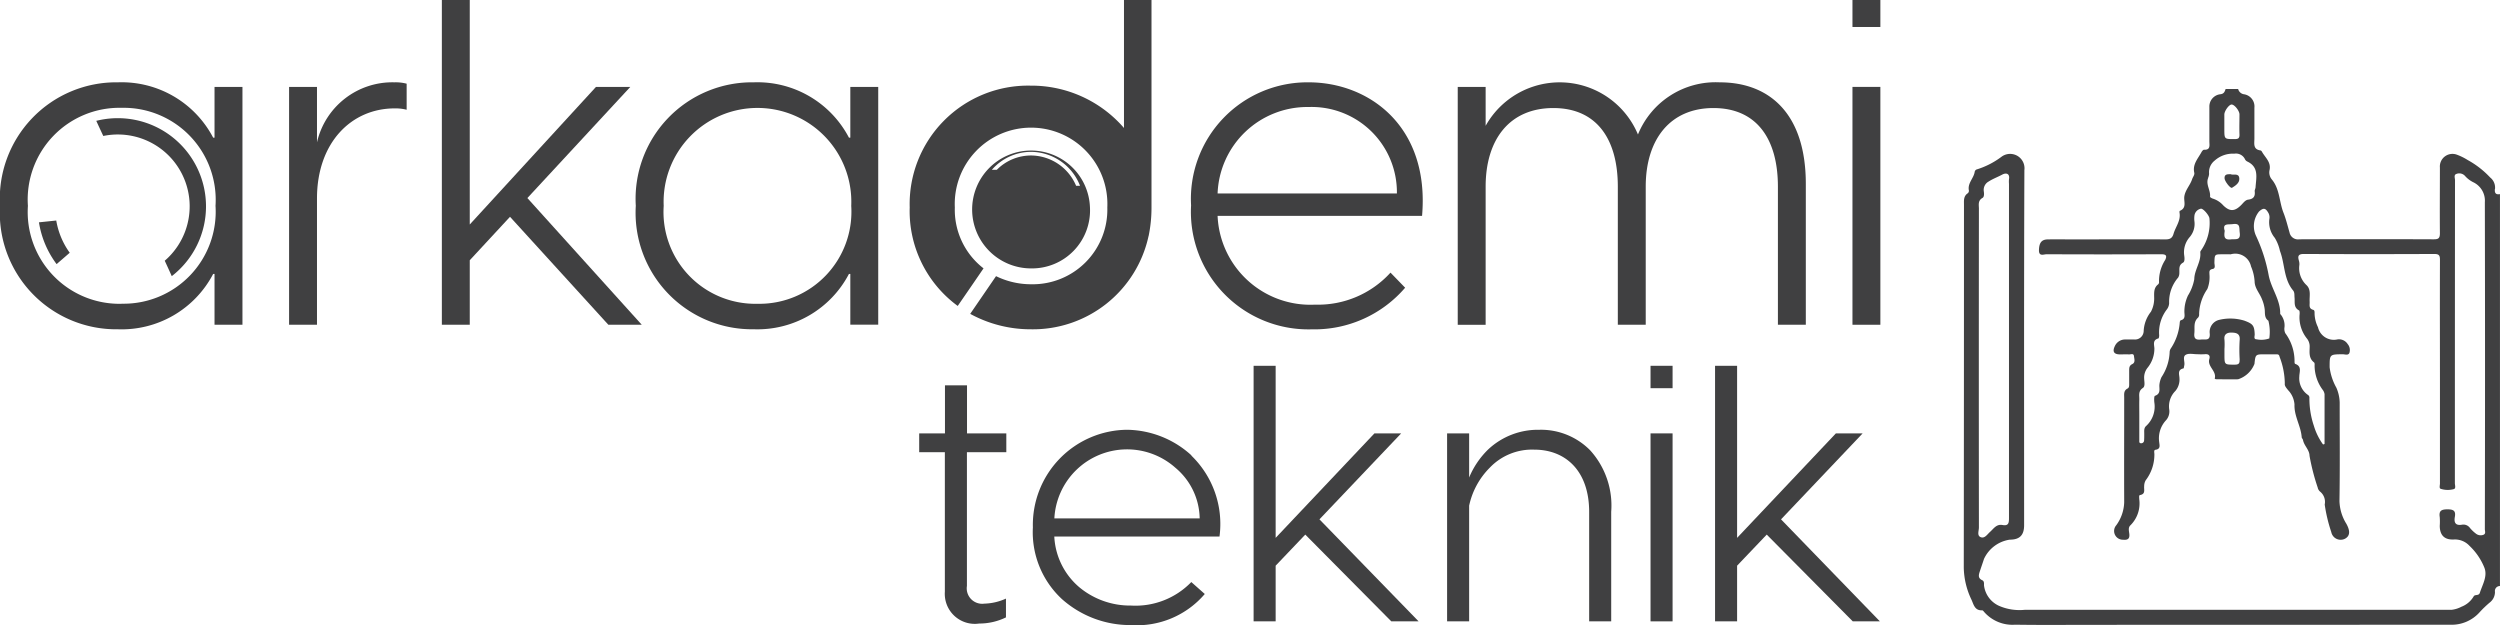 <svg id="Group_853" data-name="Group 853" xmlns="http://www.w3.org/2000/svg" xmlns:xlink="http://www.w3.org/1999/xlink" width="111.361" height="27.841" viewBox="0 0 111.361 27.841">
  <defs>
    <clipPath id="clip-path">
      <rect id="Rectangle_656" data-name="Rectangle 656" width="111.361" height="27.841" transform="translate(0 0)" fill="#404041"/>
    </clipPath>
  </defs>
  <g id="Group_852" data-name="Group 852" transform="translate(0 0)" clip-path="url(#clip-path)">
    <path id="Path_3695" data-name="Path 3695" d="M183.73,76.115h-.982v2.142H181.6v.837h1.143V85.31a1.337,1.337,0,0,0,1.53,1.417,2.7,2.7,0,0,0,1.192-.274v-.837a2.475,2.475,0,0,1-.966.225.688.688,0,0,1-.773-.789V79.094h1.755v-.837H183.73Z" transform="translate(-140.655 -58.952)" fill="#404041"/>
    <path id="Path_3696" data-name="Path 3696" d="M211.094,86.043a4.332,4.332,0,0,0-2.866-1.143,4.237,4.237,0,0,0-4.2,4.347,4.059,4.059,0,0,0,1.3,3.2A4.58,4.58,0,0,0,208.4,93.6a3.976,3.976,0,0,0,3.285-1.385l-.6-.532a3.456,3.456,0,0,1-2.689,1.047,3.541,3.541,0,0,1-2.287-.805,3.163,3.163,0,0,1-1.127-2.27h7.359a4.237,4.237,0,0,0-1.256-3.607m-6.1,2.8a3.242,3.242,0,0,1,5.394-2.254,3,3,0,0,1,1.079,2.254Z" transform="translate(-158.019 -65.756)" fill="#404041"/>
    <path id="Path_3697" data-name="Path 3697" d="M254.223,75.271h-1.191l-4.4,4.654V72.259h-.982V83.644h.982v-2.48l1.32-1.385,3.832,3.865H255L250.583,79.1Z" transform="translate(-191.809 -55.966)" fill="#404041"/>
    <path id="Path_3698" data-name="Path 3698" d="M289.976,84.9a3.234,3.234,0,0,0-2.3.886,3.765,3.765,0,0,0-.837,1.24V85.06h-.982v8.373h.982V88.28a3.392,3.392,0,0,1,.918-1.691,2.6,2.6,0,0,1,1.98-.805c1.417,0,2.448.966,2.448,2.769v4.879h.982V88.554a3.663,3.663,0,0,0-.934-2.737,3.073,3.073,0,0,0-2.254-.918" transform="translate(-221.397 -65.755)" fill="#404041"/>
    <rect id="Rectangle_652" data-name="Rectangle 652" width="0.982" height="0.998" transform="translate(73.522 16.294)" fill="#404041"/>
    <rect id="Rectangle_653" data-name="Rectangle 653" width="0.982" height="8.373" transform="translate(73.522 19.305)" fill="#404041"/>
    <path id="Path_3699" data-name="Path 3699" d="M345.4,75.271h-1.192l-4.4,4.654V72.259h-.982V83.644h.982v-2.48l1.32-1.385,3.832,3.865h1.208L341.765,79.1Z" transform="translate(-262.43 -55.966)" fill="#404041"/>
    <path id="Path_3700" data-name="Path 3700" d="M19.014,23.454q.155.34.314.677a3.2,3.2,0,0,1,2.907,5.4c-.055.055-.112.107-.17.157q.159.342.313.687a3.929,3.929,0,0,0-3.363-6.918" transform="translate(-14.727 -18.074)" fill="#404041"/>
    <path id="Path_3701" data-name="Path 3701" d="M7.694,43.644a4.194,4.194,0,0,0,.786,1.862L9.065,45a3.415,3.415,0,0,1-.6-1.436l-.769.08" transform="translate(-5.959 -33.741)" fill="#404041"/>
    <path id="Path_3702" data-name="Path 3702" d="M9.556,18.729H9.495a4.6,4.6,0,0,0-4.238-2.465A5.188,5.188,0,0,0,0,21.765a5.188,5.188,0,0,0,5.257,5.5A4.6,4.6,0,0,0,9.495,24.8h.061v2.261H10.8V16.468H9.556Zm-4.136,7.4a4.088,4.088,0,0,1-4.177-4.36A4.088,4.088,0,0,1,5.42,17.4,4.1,4.1,0,0,1,9.6,21.765a4.1,4.1,0,0,1-4.177,4.36" transform="translate(0 -12.597)" fill="#404041"/>
    <path id="Path_3703" data-name="Path 3703" d="M58.349,18.933V16.468H57.106V27.063h1.243V21.439c0-2.486,1.528-4.014,3.464-4.014a2,2,0,0,1,.53.061V16.325a1.947,1.947,0,0,0-.55-.061,3.445,3.445,0,0,0-3.443,2.669" transform="translate(-44.229 -12.597)" fill="#404041"/>
    <path id="Path_3704" data-name="Path 3704" d="M95.679,3.871H94.15L88.527,10V0H87.284V14.466h1.243V11.593L90.32,9.657l4.38,4.808h1.488L91.094,8.822Z" transform="translate(-67.602 0)" fill="#404041"/>
    <path id="Path_3705" data-name="Path 3705" d="M135.152,18.729h-.061a4.6,4.6,0,0,0-4.238-2.465,5.188,5.188,0,0,0-5.257,5.5,5.188,5.188,0,0,0,5.257,5.5,4.6,4.6,0,0,0,4.238-2.465h.061v2.261h1.243V16.468h-1.243Zm-4.136,7.4a4.088,4.088,0,0,1-4.177-4.36,4.181,4.181,0,1,1,8.354,0,4.1,4.1,0,0,1-4.177,4.36" transform="translate(-97.275 -12.597)" fill="#404041"/>
    <path id="Path_3706" data-name="Path 3706" d="M240.526,16.264a5.191,5.191,0,0,0-5.236,5.481,5.234,5.234,0,0,0,5.379,5.522,5.324,5.324,0,0,0,4.156-1.854l-.652-.672a4.362,4.362,0,0,1-3.362,1.426,4.136,4.136,0,0,1-4.34-3.953h9.108c.346-3.993-2.364-5.95-5.053-5.95m-4.055,4.951a4,4,0,0,1,4.055-3.851,3.8,3.8,0,0,1,3.932,3.851Z" transform="translate(-182.234 -12.597)" fill="#404041"/>
    <path id="Path_3707" data-name="Path 3707" d="M302.229,20.91v6.153h1.243V20.788c0-3.138-1.63-4.523-3.83-4.523a3.734,3.734,0,0,0-3.647,2.323,3.778,3.778,0,0,0-6.785-.387V16.469h-1.243V27.064h1.243V20.91c0-2.119,1.08-3.5,3.015-3.5s2.873,1.385,2.873,3.5v6.153h1.243V20.91c0-2.119,1.1-3.5,3.015-3.5,1.936,0,2.873,1.385,2.873,3.5" transform="translate(-223.033 -12.597)" fill="#404041"/>
    <rect id="Rectangle_654" data-name="Rectangle 654" width="1.243" height="10.595" transform="translate(82.517 3.871)" fill="#404041"/>
    <rect id="Rectangle_655" data-name="Rectangle 655" width="1.243" height="1.202" transform="translate(82.517 0)" fill="#404041"/>
    <path id="Path_3708" data-name="Path 3708" d="M190.348,10.515a6.2,6.2,0,0,0,.129-1.272h0V0h-1.226V5.7a5.449,5.449,0,0,0-4.16-1.886,5.275,5.275,0,0,0-5.385,5.425,5.237,5.237,0,0,0,2.139,4.388l.224-.325.434-.631.492-.718a3.3,3.3,0,0,1-1.279-2.714,3.4,3.4,0,1,1,6.793,0,3.327,3.327,0,0,1-3.4,3.422,3.539,3.539,0,0,1-1.557-.361l-.5.73-.451.658-.2.292a5.6,5.6,0,0,0,2.688.687,5.271,5.271,0,0,0,5.257-4.154" transform="translate(-139.184 0.001)" fill="#404041"/>
    <path id="Path_3709" data-name="Path 3709" d="M197.293,31.679a2.625,2.625,0,1,0-2.624,2.713,2.585,2.585,0,0,0,2.624-2.713M192.922,30a.337.337,0,0,1,.036-.04,2.317,2.317,0,0,1,1.71-.76,2.358,2.358,0,0,1,2.182,1.511h-.175a2.195,2.195,0,0,0-2.007-1.349,2.149,2.149,0,0,0-1.525.638Z" transform="translate(-148.741 -22.436)" fill="#404041"/>
    <path id="Path_3710" data-name="Path 3710" d="M411.6,22.024a.575.575,0,0,0-.216-.512,4,4,0,0,0-1-.777,2.55,2.55,0,0,0-.471-.234.562.562,0,0,0-.768.569c0,.975-.009,1.95,0,2.925,0,.227-.068.272-.279.271q-2.995-.012-5.99,0a.382.382,0,0,1-.428-.3c-.086-.3-.163-.613-.269-.88-.194-.487-.164-1.051-.514-1.478a.485.485,0,0,1-.11-.419c.083-.36-.193-.564-.337-.825-.013-.023-.037-.053-.06-.056-.349-.048-.275-.313-.276-.537,0-.455,0-.91,0-1.365a.549.549,0,0,0-.455-.6.313.313,0,0,1-.269-.235H399.6c-.042.122-.074.221-.252.235a.551.551,0,0,0-.472.563c0,.511,0,1.023,0,1.534,0,.173.062.388-.242.374-.037,0-.088.066-.113.113-.155.284-.4.535-.318.907.024.1-.062.19-.093.286-.087.272-.307.482-.35.775-.032.222.123.505-.2.64-.014.006-.019.053-.014.079.065.36-.177.631-.267.946-.056.195-.166.249-.365.247-1.357-.009-2.715,0-4.072,0-.391,0-.781-.007-1.171,0-.276.007-.375.156-.386.468s.216.192.346.193q2.552.012,5.1,0c.218,0,.265.066.179.251a1.743,1.743,0,0,0-.276,1,.123.123,0,0,1-.044.094c-.189.148-.175.354-.174.56a1.265,1.265,0,0,1-.142.655,1.5,1.5,0,0,0-.325.879.385.385,0,0,1-.418.358c-.139,0-.279,0-.418,0a.5.5,0,0,0-.444.288c-.124.252-.045.376.231.377.13,0,.261-.008.39,0,.08.007.213-.064.227.076.012.119.075.282-.073.354s-.138.184-.14.3c0,.186,0,.372,0,.558,0,.084.01.189-.069.23-.186.094-.152.258-.153.411,0,1.553-.007,3.105,0,4.658a1.827,1.827,0,0,1-.354,1.024.389.389,0,0,0,.3.644c.207.019.308-.033.281-.266-.014-.122-.059-.272.048-.374a1.372,1.372,0,0,0,.395-1.17c0-.063-.021-.17.034-.18.261-.046.168-.245.186-.394A.527.527,0,0,1,396.04,35a1.885,1.885,0,0,0,.387-1.159c0-.068-.035-.187.046-.2.245-.029.18-.21.169-.337a1.181,1.181,0,0,1,.282-.955.592.592,0,0,0,.163-.511.971.971,0,0,1,.274-.816.785.785,0,0,0,.183-.561c0-.16-.109-.385.177-.444.02,0,.025-.083.036-.126.043-.164-.093-.4.075-.485.138-.074.345-.019.522-.021a3.019,3.019,0,0,0,.306,0c.166-.018.264.038.215.211-.1.339.324.525.243.861-.011.047.089.044.143.044.3,0,.6.008.892,0a1.166,1.166,0,0,0,.732-.687c.044-.426.044-.426.477-.426.167,0,.335,0,.5,0,.084,0,.123.017.143.117a3.372,3.372,0,0,1,.231,1.185c-.016.113.076.2.143.291a1.026,1.026,0,0,1,.289.647c-.021.513.285.953.321,1.453,0,.043.051.081.058.124.046.257.287.433.291.706a9.619,9.619,0,0,0,.363,1.41.318.318,0,0,0,.113.188.587.587,0,0,1,.2.571,6.839,6.839,0,0,0,.292,1.224.425.425,0,0,0,.61.3c.232-.125.236-.349.064-.664a2.011,2.011,0,0,1-.309-1.019c.024-1.459.009-2.919.01-4.379a1.762,1.762,0,0,0-.148-.666,2.456,2.456,0,0,1-.3-.912c0-.575,0-.572.58-.578.1,0,.248.063.3-.058a.411.411,0,0,0-.076-.395.46.46,0,0,0-.458-.208.725.725,0,0,1-.865-.543,1.475,1.475,0,0,1-.152-.6c0-.064.009-.156-.059-.174-.214-.056-.152-.222-.16-.361-.015-.255.073-.54-.143-.743a1.033,1.033,0,0,1-.314-.9.539.539,0,0,0-.023-.193c-.062-.21-.014-.293.23-.292q2.9.014,5.8,0c.219,0,.255.07.254.268-.007,1.859,0,3.719,0,5.578q0,2.189,0,4.379c0,.081-.042.205.03.235a1.023,1.023,0,0,0,.573.018c.123-.023.062-.175.062-.267q0-6.749.006-13.5c0-.093-.061-.23.056-.274a.344.344,0,0,1,.386.083,1.207,1.207,0,0,0,.374.286.91.91,0,0,1,.513.893q.016,7.279,0,14.559c0,.084.055.2-.058.249a.341.341,0,0,1-.342-.051,1.648,1.648,0,0,1-.262-.25.359.359,0,0,0-.34-.149c-.294.055-.383-.078-.334-.346s-.06-.336-.327-.336-.393.06-.346.349a2.708,2.708,0,0,1,0,.39c.006.412.205.623.623.605a.88.88,0,0,1,.7.28,2.751,2.751,0,0,1,.663.969c.154.384-.082.757-.2,1.125-.048.145-.209.063-.27.152a1.081,1.081,0,0,1-.552.47,1.256,1.256,0,0,1-.428.135H390.659a2.288,2.288,0,0,1-1.152-.176,1.149,1.149,0,0,1-.67-.915c0-.082.013-.183-.076-.225-.219-.1-.153-.264-.1-.425.058-.176.12-.351.177-.527a1.505,1.505,0,0,1,1.148-.856c.441,0,.638-.2.638-.645,0-5.271-.009-10.543.012-15.814a.641.641,0,0,0-1.006-.607,3.6,3.6,0,0,1-1.1.569.139.139,0,0,0-.108.117c-.045.287-.324.5-.258.824a.145.145,0,0,1-.046.123c-.2.132-.173.331-.173.526q0,8.074-.009,16.149a3.435,3.435,0,0,0,.348,1.443c.093.208.144.48.472.462.027,0,.061.04.083.068a1.68,1.68,0,0,0,1.386.573c1.218.019,2.436.006,3.653.006q7.865,0,15.73-.005a1.667,1.667,0,0,0,1.308-.558,4.857,4.857,0,0,1,.442-.425.594.594,0,0,0,.24-.479.222.222,0,0,1,.222-.262V22.253c-.189.036-.245-.053-.225-.229m-11.724-3.761c.124,0,.345.278.346.437,0,.3-.011.593,0,.889.009.18-.059.214-.222.213-.452,0-.452.006-.452-.452v-.223c0-.139,0-.278,0-.417,0-.161.21-.449.324-.448M398.82,21.53a.537.537,0,0,0,.044-.189.655.655,0,0,1,.249-.582,1.21,1.21,0,0,1,.876-.307.444.444,0,0,1,.474.248.221.221,0,0,0,.1.1c.529.249.4.712.371,1.139,0,.064-.045.129-.038.19.027.226-.054.341-.29.37-.129.016-.214.141-.305.233-.294.3-.515.307-.807.023a1.035,1.035,0,0,0-.458-.3c-.05-.013-.133-.062-.13-.086.032-.285-.2-.543-.084-.834m1.093,2.055c.354-.055.284.166.313.378.05.362-.183.278-.386.3-.326.043-.314-.147-.283-.379-.109-.35.147-.271.355-.3m-2,3.2a1.668,1.668,0,0,0-.151.7c0,.145.065.327-.162.384-.022.006-.045.064-.044.1a2.42,2.42,0,0,1-.411,1.174.329.329,0,0,0-.04.161,2.183,2.183,0,0,1-.364,1.1,1.093,1.093,0,0,0-.09.319c-.024.182.085.411-.2.511-.04.014-.039.191-.028.29a1.169,1.169,0,0,1-.368,1.056c-.109.1-.077.24-.081.369,0,.093,0,.186-.007.278a.127.127,0,0,1-.131.12c-.1,0-.081-.083-.082-.14,0-.353,0-.706,0-1.06h0c0-.251-.005-.5,0-.753.005-.181-.057-.368.16-.511.111-.073.06-.28.056-.427a.7.7,0,0,1,.143-.461,1.356,1.356,0,0,0,.313-.873c-.007-.162-.091-.376.178-.444.025-.006.043-.122.032-.18a1.69,1.69,0,0,1,.342-1.109.5.5,0,0,0,.105-.282,1.646,1.646,0,0,1,.4-1.139.394.394,0,0,0,.055-.212c.008-.167-.041-.34.164-.455.084-.047.068-.207.053-.317a1.022,1.022,0,0,1,.249-.827.9.9,0,0,0,.205-.7,1.014,1.014,0,0,1,.005-.278.364.364,0,0,1,.278-.28c.1-.025.372.291.386.43a2.13,2.13,0,0,1-.362,1.41c-.02.03-.05.067-.046.1.045.429-.262.777-.267,1.2a2.106,2.106,0,0,1-.292.745m2.31,2.843c.008.173-.048.218-.218.218-.456,0-.456.007-.456-.448v-.25a3.006,3.006,0,0,0,0-.416c-.035-.253.137-.319.312-.314s.393.022.367.322a6.709,6.709,0,0,0,0,.888m1.324-.952a1.04,1.04,0,0,1-.567.042c-.149,0-.087-.139-.089-.217-.014-.4-.082-.474-.461-.615a2.131,2.131,0,0,0-1.12-.035.555.555,0,0,0-.423.6c.035.355-.2.256-.384.276-.218.024-.327-.028-.3-.278s-.055-.5.168-.7a.208.208,0,0,0,.044-.157,2.058,2.058,0,0,1,.367-1.115,1.441,1.441,0,0,0,.094-.652c0-.1-.033-.21.142-.241.147-.026.076-.187.079-.287.011-.367.006-.367.37-.367h.306a.3.3,0,0,0,.055,0,.717.717,0,0,1,.9.542,2.031,2.031,0,0,1,.16.675c.007.3.228.52.328.787a1.668,1.668,0,0,1,.124.477c.012.166-.016.356.161.478a2.04,2.04,0,0,1,.041.786m1.321-1.251c.037.021.035.14.026.211a1.517,1.517,0,0,0,.339,1.061.56.56,0,0,1,.112.332c0,.254-.056.527.195.719.027.02.029.088.024.132a1.828,1.828,0,0,0,.374,1.106.413.413,0,0,1,.07.177c0,.74,0,1.479,0,2.219l-.067.021a2.751,2.751,0,0,1-.408-.828,3.785,3.785,0,0,1-.2-1.246.144.144,0,0,0-.073-.139.9.9,0,0,1-.377-.81c0-.2.129-.462-.186-.568-.019-.006-.029-.068-.026-.1a2.093,2.093,0,0,0-.412-1.266.453.453,0,0,1-.035-.272.777.777,0,0,0-.16-.548c-.012-.014-.032-.03-.032-.045.013-.624-.4-1.121-.513-1.714a7.206,7.206,0,0,0-.57-1.77,1.033,1.033,0,0,1,.142-1.073c.2-.177.292-.156.422.077a.414.414,0,0,1,.039.243,1.089,1.089,0,0,0,.237.853,1.855,1.855,0,0,1,.232.585c.224.577.16,1.249.583,1.757.078.094.056.21.067.32.021.2-.051.432.192.568m-14.251-4.519c0-.175-.057-.365.16-.488.079-.045.073-.19.058-.29a.424.424,0,0,1,.219-.442c.191-.124.407-.2.608-.31.148-.078.343-.064.294.214a1.148,1.148,0,0,0,0,.2v7.388q0,3.75,0,7.5c0,.223-.022.359-.292.31s-.393.167-.556.311c-.122.108-.233.3-.41.232s-.082-.283-.082-.429q-.007-7.1,0-14.191" transform="translate(-300.461 -13.606)" fill="#404041"/>
    <path id="Path_3711" data-name="Path 3711" d="M439.777,35.011c.151-.094.334-.209.322-.41-.016-.272-.273-.13-.386-.194-.153,0-.277,0-.273.178,0,.13.263.473.337.427" transform="translate(-340.35 -26.648)" fill="#404041"/>
  </g>
</svg>
